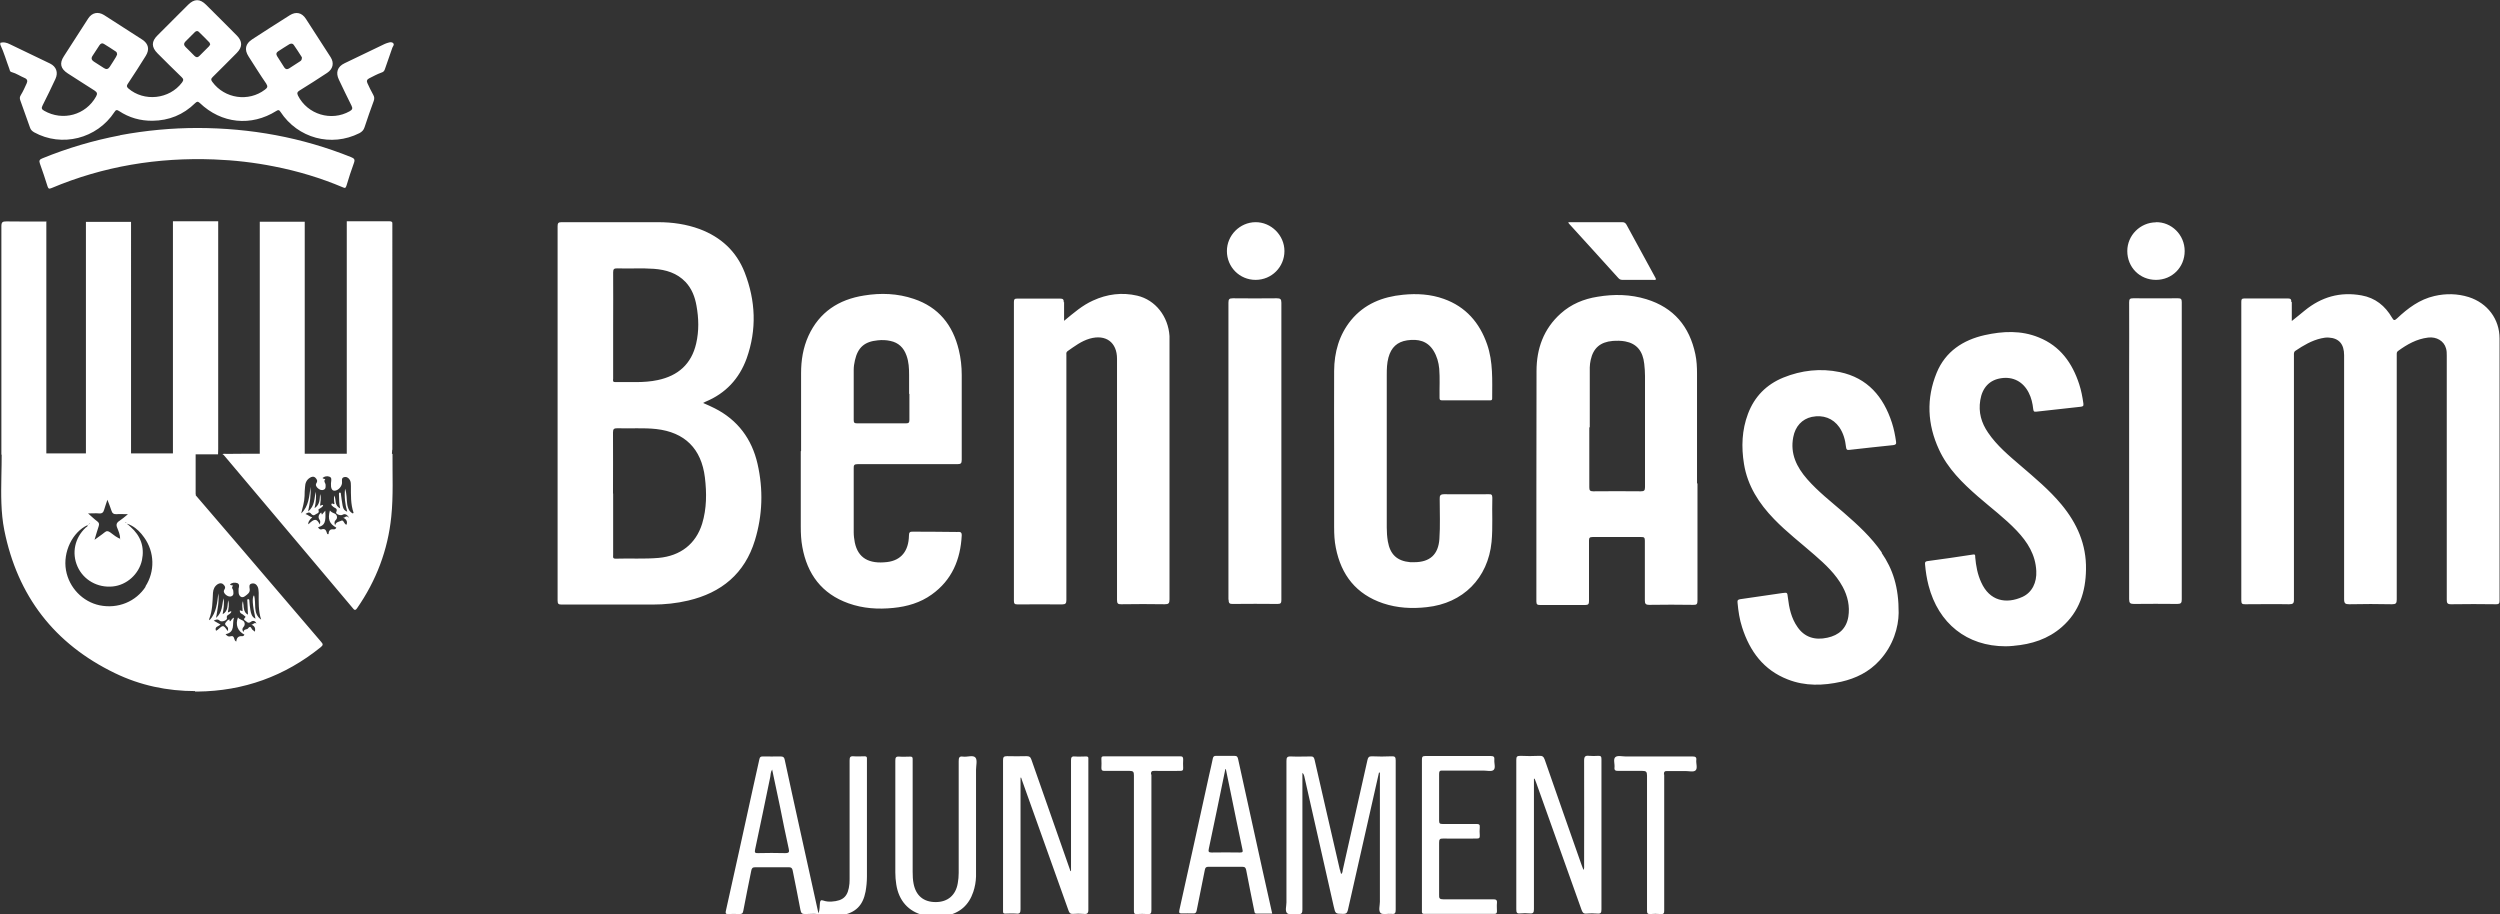 <svg xmlns="http://www.w3.org/2000/svg" id="Capa_1" viewBox="0 0 162.93 59.58"><rect x="0" y="0" width="162.93" height="59.58" fill="#333333" stroke="none"/><defs><style>.cls-1{fill:#fff;}</style></defs><path class="cls-1" d="M15.68,39.78s-.04-.03-.06,0c0,0,.01,.02,.02,.03,.01,0,.02-.02,.03-.03m1.06,.85s0,.05,.03,.01c-.01,0-.02,0-.04,0h0Zm-.57-.57s.01,0,.02,0c0,0-.01,0-.02,0h0Zm.39-1.26c-.13,.14-.1,.61,.1,1.52-.24-.11-.29-.33-.33-.55-.04-.2-.05-.41-.07-.61,0-.05,0-.12-.08-.11-.07,0-.06,.07-.05,.12,.01,.3,.03,.59,.04,.89,0,0,0,0,0,0h0s0,0,0,0c-.17-.09-.23-.22-.26-.37,0-.04-.01-.08-.02-.12,0-.08-.01-.17-.03-.26,0-.05-.01-.09-.02-.13-.09,.26-.01,.45-.02,.65-.05-.02-.1-.03-.15-.04,0,.01-.02,.02-.03,.03,0,.18,.18,.18,.26,.28,.04,.05,.16,.07,.08,.15-.16,.16,.03,.19,.08,.25,.07,.07,.16,.13,.29,.03,.15-.11,.29-.08,.37,.1,0,0,0,0,0,0h0s0,0,0,0c-.04-.02-.07-.03-.09-.03-.1,.02-.17,.15-.28,.1,.24,.07,.33,.21,.27,.47-.07-.08-.17-.1-.22-.22-.03-.09-.13-.14-.22,0-.07,.1-.29,.02-.3,.25-.1-.14-.09-.24,0-.34,.13-.14,.09-.36-.07-.43-.18-.08-.23-.11-.29-.19-.18,.47-.03,.89,.42,1.12-.03,.07-.09,.11-.15,.1-.25-.02-.36,.11-.38,.35-.1-.04-.11-.12-.13-.18-.04-.14-.09-.21-.26-.16-.11,.04-.21-.02-.31-.14,.66-.13,.41-.67,.55-1.08-.15,.06-.17,.18-.25,.24-.08,0,0-.14-.07-.12-.11,.04-.17,.14-.24,.23-.05,.07,0,.12,.05,.18,.07,.07,.11,.11,.12,.15,.01,.05,0,.1,0,.2-.09-.08-.17-.24-.26-.3-.03-.02-.06-.03-.1-.02-.14,.04-.26,.23-.42,.3-.12-.28,.17-.28,.29-.41-.15-.09-.29-.17-.44-.25,.15-.08,.26-.12,.39,0,.11,.12,.5-.02,.47-.16-.05-.21,.11-.21,.19-.29,.04-.04,.09-.08,.1-.15-.09-.04-.14,.06-.23,.06,.02-.13,.05-.26,.06-.39,.01-.13,0-.26-.04-.4-.06,.32,.02,.7-.36,.91,.06-.35,.12-.69,.06-1.04-.11,.43-.06,.91-.49,1.28,.1-.57,.21-1.08,.15-1.6-.08,.61-.11,1.24-.57,1.75-.02-.04-.04-.06-.03-.07,.22-.55,.22-1.14,.25-1.72,.02-.24,.11-.43,.31-.56,.12-.07,.25-.09,.36,.01,.09,.09,.18,.18,.07,.35-.08,.12,0,.26,.12,.35,.11,.08,.25,.14,.38,.06,.13-.08,.09-.22,.08-.35,0-.09-.14-.16-.03-.3,.06-.07-.13-.01-.18-.1,.13-.13,.31-.14,.47-.09,.16,.06,.13,.22,.09,.36,0,0,0,.02,0,.02,0,.18-.03,.37,.13,.5,.09,.07,.2,.04,.29-.03,.16-.12,.35-.23,.3-.49-.02-.13-.05-.29,.14-.33,.19-.04,.31,.06,.39,.22,.05,.12,.05,.25,.06,.38,0,.58-.03,1.18,.16,1.75-.58-.41-.29-1.08-.47-1.6m.18,1.83h.03s-.02,.01-.03,0m-.79-4.62c-1.07-1.24-2.13-2.49-3.2-3.73-.05,.1-.03,.2-.03,.3v12.51c.05,0,.1,0,.15,0,3.02-.03,5.7-1,8.04-2.89,.16-.13,.17-.2,.03-.35-1.67-1.95-3.33-3.9-5-5.85m7.05-2.52h0c-.18-.1-.26-.24-.31-.42-.02-.06-.03-.12-.04-.18-.05-.33-.02-.68-.14-1.01-.06,.51,0,1.01,.14,1.5-.18-.08-.25-.15-.3-.39-.05-.24-.07-.49-.11-.74,0-.05,0-.12-.07-.12-.07,0-.06,.07-.06,.12,.02,.3,0,.6,.08,.91-.38-.18-.26-.55-.37-.84-.06,.19-.03,.37,0,.55-.07,.07-.14-.09-.19,0-.05,.09,.05,.13,.1,.18,.09,.1,.33,.09,.2,.36-.06,.11,.27,.25,.41,.17,.15-.09,.32-.03,.44,.22-.2-.27-.28,.03-.42-.04,.23,.1,.33,.25,.24,.47-.17-.04-.18-.36-.35-.26-.13,.07-.34,.06-.39,.3-.06-.16-.06-.26,.05-.36,.13-.12,.08-.34-.08-.41-.17-.07-.23-.11-.31-.2-.15,.57-.04,.86,.42,1.12-.03,.08-.12,.12-.18,.11-.25-.04-.32,.12-.33,.31-.07,.02-.09-.02-.1-.06-.06-.18-.11-.33-.36-.25-.08,.03-.18-.04-.22-.14,.43-.12,.52-.31,.47-1.08-.08,.09-.14,.17-.22,.26-.02-.05-.03-.1-.05-.14q-.28,.23-.09,.5,.06,.08,0,.28c-.2-.4-.35-.4-.74-.01q-.06-.17,.25-.46c-.17-.03-.27-.16-.44-.21,.14-.1,.26-.16,.38,0,.07,.08,.17,.11,.25,.04,.09-.08,.29-.08,.22-.28-.03-.09,.05-.09,.09-.12,.08-.06,.18-.1,.21-.21-.07-.07-.12,.04-.2,.02,.02-.25,.09-.5,0-.75-.03,.33,0,.68-.36,.92,.09-.38,.12-.72,.08-1.07-.11,.43-.05,.92-.5,1.28,.12-.56,.19-1.07,.16-1.6-.09,.62-.11,1.26-.61,1.73,.09-.38,.21-.75,.22-1.14,0-.2,.01-.39,.03-.59,.01-.24,.09-.45,.31-.59,.12-.08,.26-.11,.37,0,.09,.1,.16,.19,.06,.35-.08,.12,0,.25,.11,.34,.11,.09,.24,.15,.38,.08,.13-.06,.11-.19,.11-.31,0-.12-.16-.23-.02-.37,.02-.02-.12,0-.18-.08,.14-.12,.31-.14,.46-.08,.15,.06,.11,.21,.1,.34,0,.02,0,.05-.01,.08-.02,.32,.06,.49,.23,.49,.24,0,.51-.3,.49-.55,0-.13-.04-.28,.12-.33,.17-.05,.3,.03,.39,.18,.07,.12,.07,.26,.07,.4,0,.58-.02,1.17,.17,1.73,0,.01,.02,.03,.03,.05-.02,0-.04,0-.06-.01m2.57-3.87c-.87,0-1.74,0-2.61-.01-.11,0-.22,0-.33,0h-5.69c-.73,0-1.46,0-2.19,.01-.09,0-.19-.03-.27,.03,.07,0,.1,.06,.14,.1,1.65,1.95,3.29,3.91,4.94,5.86,1.14,1.35,2.28,2.7,3.41,4.05,.09,.11,.16,.21,.29,.02,1.25-1.8,2.01-3.79,2.23-5.97,.14-1.36,.07-2.72,.08-4.08m-2.57,3.87s.04,0,.06,.01c0-.02-.02-.03-.03-.05-.01,0-.02,.02-.03,.03m-17.18,.7s-.03,.02-.05,.03c0,0,.01,0,.02,.02,0-.02,.02-.03,.03-.05h0Zm2.01,.98s.02,.02,.02,.04c0,0,0-.02,0-.02-.01,0-.02,0-.04-.01h0Zm-2.01-.98s.05,0,.07,0c0,0-.01-.02-.02-.03-.02,.01-.04,.03-.05,.04h0Zm2.42-.05s-.02-.05-.06-.05c0,0-.01,0-.02,.02,.02,0,.05,.02,.08,.03h0Zm1.25,4.12c-.64,.99-1.81,1.47-3,1.23-1.11-.23-2-1.15-2.2-2.29-.21-1.18,.42-2.49,1.41-2.94,.02,.1-.07,.11-.12,.16-.72,.67-.93,1.66-.54,2.54,.39,.88,1.31,1.4,2.3,1.3,.91-.09,1.7-.8,1.9-1.71,.18-.86-.08-1.59-.74-2.17-.08-.08-.17-.15-.26-.22,0,0,0,0-.02,0h0s0,0,.01,0c.12,.03,.24,.08,.34,.14,.33,.18,.59,.45,.81,.76,.69,.95,.72,2.23,.08,3.21m-3.68-4.06s-.02,.02-.02,.04c0,0-.01-.01-.02-.02,.01,0,.03-.01,.04-.02m.08-.02s-.04,0-.06,0c.02-.01,.03-.03,.05-.04,0,0,0,.02,.02,.03m1.97,1s0,.01,0,.02c0,0-.01-.02-.02-.03,0,0,.02,0,.03,0m.37-1.05s-.05-.02-.07-.03c0,0,0-.02,.02-.02,.03,0,.05,0,.05,.04m-1.78-.61c.21,.02,.29-.07,.34-.25,.05-.19,.13-.38,.21-.64,.11,.28,.19,.49,.26,.7,.05,.17,.14,.25,.33,.24,.22-.02,.44,0,.75,0-.22,.18-.38,.32-.55,.43-.19,.12-.24,.25-.15,.46,.09,.23,.19,.45,.19,.71t0,0h0s0,0,0,0c-.06-.02-.12-.05-.17-.08-.17-.09-.31-.22-.47-.33-.14-.1-.24-.12-.38,0-.19,.16-.4,.29-.65,.48,.1-.33,.18-.61,.27-.88,.05-.14,.03-.24-.1-.33-.19-.14-.36-.31-.59-.51,.28,0,.5-.02,.72,0m6.29-1.24c0-.88,0-1.77,0-2.65-.49,0-.99-.01-1.48-.02H3.04c-.98,0-1.95,0-2.93,0,0,.5-.01,.99-.02,1.49-.02,1.17-.04,2.35,.19,3.51,.86,4.29,3.26,7.41,7.21,9.32,1.65,.8,3.41,1.17,5.25,1.17v-12.51c0-.1-.02-.21,.03-.3M140.5,14.49c-1.02,.01-1.86,.85-1.86,1.87,0,1.06,.81,1.88,1.87,1.88,1.05,0,1.87-.82,1.87-1.88s-.86-1.9-1.88-1.88m-56.79,1.88c0-1.03-.87-1.89-1.89-1.88-1.02,.01-1.86,.86-1.86,1.88,0,1.05,.83,1.88,1.87,1.88,1.05,0,1.88-.84,1.88-1.88m18.54-1.79c1.08,1.19,2.16,2.37,3.23,3.56,.09,.1,.18,.11,.29,.11,.65,0,1.3,0,1.96,0,.06,0,.13,.03,.2-.04-.02-.04-.03-.08-.05-.11-.63-1.15-1.26-2.3-1.88-3.45-.07-.12-.15-.16-.28-.16-.88,0-1.77,0-2.65,0h-.86c.02,.05,.02,.08,.04,.09m6.19,35.91c0-.18,.04-.24,.23-.23,.39,.01,.79,0,1.18,0,.22,0,.52,.08,.65-.04,.15-.13,.03-.44,.05-.66,.03-.21-.06-.25-.25-.25-1.45,0-2.9,0-4.35,0-.23,0-.53-.08-.67,.04-.16,.13-.03,.45-.06,.68-.02,.19,.07,.22,.24,.22,.52,0,1.05,0,1.57,0,.24,0,.31,.05,.31,.3,0,2.39,0,4.77,0,7.16,0,.55,0,1.1,0,1.65,0,.16,.03,.23,.21,.22,.22-.02,.45-.02,.67,0,.19,.02,.25-.04,.24-.24,0-1.47,0-2.95,0-4.43s0-2.95,0-4.43m-33.45,0c0-.18,.04-.24,.23-.23,.56,.01,1.11,0,1.67,0,.16,0,.21-.04,.2-.2-.01-.18-.01-.36,0-.54,0-.15-.03-.21-.19-.21-1.66,0-3.31,0-4.97,0-.13,0-.18,.03-.17,.17,.01,.2,.01,.4,0,.59,0,.14,.04,.19,.19,.19,.55,0,1.1,0,1.65,0,.24,0,.28,.07,.28,.29,0,2.23,0,4.46,0,6.69,0,.72,0,1.44,0,2.16,0,.14,.03,.2,.18,.19,.24-.01,.48-.02,.72,0,.2,.02,.24-.06,.24-.25,0-1.47,0-2.93,0-4.4s0-2.97,0-4.45m17.63,8.85c0,.12-.04,.25,.18,.24,1.51,0,3.02,0,4.53,0,.13,0,.18-.04,.18-.17,0-.18-.02-.36,0-.54,.02-.21-.07-.24-.25-.24-1.08,0-2.16,0-3.25,0-.24,0-.28-.07-.27-.29,0-1.13,0-2.27,0-3.4,0-.21,.04-.28,.26-.27,.73,.01,1.46,0,2.19,0,.16,0,.21-.04,.2-.2-.01-.18-.02-.36,0-.54,.02-.18-.06-.21-.22-.21-.74,0-1.48,0-2.21,0-.17,0-.22-.04-.22-.21,0-1.02,0-2.04,0-3.06,0-.17,.05-.22,.22-.21,.89,0,1.78,0,2.68,0,.22,0,.52,.08,.65-.04,.15-.13,.03-.43,.05-.66,.02-.19-.04-.25-.24-.25-1.42,0-2.83,0-4.25,0-.2,0-.23,.06-.23,.25,0,1.63,0,3.26,0,4.89v4.89m-12.77-9.18s-.03,0-.04,0c-.36,1.74-.71,3.47-1.08,5.2-.04,.18-.01,.24,.18,.24,.62-.01,1.24-.01,1.85,0,.19,0,.2-.05,.16-.22-.26-1.22-.51-2.44-.76-3.67-.11-.52-.21-1.04-.32-1.55m3.02,9.42c-.36,0-.69,0-1.02,0-.14,0-.13-.11-.15-.2-.18-.87-.35-1.75-.52-2.62-.03-.16-.08-.23-.26-.23-.73,.01-1.46,0-2.19,0-.16,0-.22,.04-.25,.21-.17,.88-.36,1.76-.53,2.64-.03,.14-.08,.2-.23,.19-.24-.01-.48,0-.72,0-.16,0-.22-.01-.18-.21,.65-2.93,1.3-5.86,1.94-8.8,.08-.36,.17-.72,.24-1.08,.03-.14,.08-.18,.22-.18,.39,0,.79,.01,1.18,0,.18,0,.22,.07,.25,.21,.52,2.37,1.04,4.73,1.56,7.1,.22,.98,.43,1.95,.66,2.96m17.1-8.79c.04,.09,.07,.18,.11,.28,.98,2.75,1.97,5.51,2.95,8.27,.06,.16,.11,.27,.32,.25,.24-.02,.48-.02,.72,0,.22,.02,.26-.06,.26-.27,0-2.81,0-5.61,0-8.42,0-.45,0-.91,0-1.37,0-.16-.03-.23-.21-.22-.2,.01-.4,.02-.59,0-.25-.03-.33,.04-.33,.31,.01,2.27,0,4.55,0,6.82,0,.09,.02,.19-.04,.31-.05-.14-.1-.26-.14-.37-.8-2.28-1.6-4.55-2.39-6.83-.07-.19-.15-.25-.35-.24-.41,.02-.83,.02-1.24,0-.22,0-.26,.06-.26,.27,0,2.52,0,5.04,0,7.57,0,.72,0,1.44,0,2.16,0,.2,.03,.3,.26,.27,.2-.02,.41-.02,.62,0,.22,.02,.27-.06,.27-.27,0-2.02,0-4.05,0-6.07v-2.44s.03,0,.05,0m-30.26,6.01c-.03-.08-.05-.15-.08-.23-.82-2.34-1.64-4.68-2.46-7.02-.06-.18-.14-.23-.33-.23-.42,.01-.84,.01-1.26,0-.22,0-.26,.07-.26,.27,0,3.24,0,6.48,0,9.73,0,.03,0,.07,0,.1-.01,.12,.03,.17,.16,.16,.23,0,.47-.02,.7,0,.23,.03,.28-.06,.28-.28,0-2.77,0-5.54,0-8.31v-.27s.03,0,.04,0c.03,.07,.05,.13,.07,.21,1.01,2.82,2.02,5.64,3.02,8.46,.06,.16,.12,.22,.29,.21,.23-.02,.46-.02,.69,0,.24,.03,.32-.04,.31-.3,0-3.22,0-6.45,0-9.67,0-.04,0-.08,0-.13,.02-.12-.04-.17-.16-.16-.24,0-.48,.02-.72,0-.21-.02-.25,.06-.25,.25,0,2.32,0,4.63,0,6.95v.27s-.03,0-.04,0m17.56-.09c-.55-2.4-1.11-4.79-1.65-7.18-.04-.15-.09-.21-.25-.2-.43,0-.86,.02-1.29,0-.25-.01-.29,.07-.29,.3,0,3.07,0,6.14,0,9.21,0,.25-.11,.57,.05,.71,.14,.12,.46,.02,.7,.05,.25,.03,.29-.08,.29-.3,0-2.87,0-5.75,0-8.62v-.28c.08,.07,.1,.14,.12,.21,.64,2.83,1.28,5.66,1.92,8.49,.11,.49,.11,.48,.61,.49,.18,0,.26-.04,.31-.23,.55-2.45,1.1-4.89,1.66-7.34,.12-.55,.25-1.09,.37-1.64,.02,0,.04,0,.06,0v.29c0,2.71,0,5.42,0,8.13,0,.25-.11,.59,.05,.74,.14,.12,.48,.02,.72,.05,.23,.03,.26-.08,.26-.28,0-1.55,0-3.1,0-4.66,0-1.69,0-3.38,0-5.07,0-.22-.06-.27-.27-.26-.43,.02-.86,.02-1.29,0-.19,0-.24,.07-.28,.24-.53,2.39-1.07,4.78-1.61,7.17-.02,.08,0,.19-.11,.26-.03-.09-.05-.18-.07-.27M7.83,8.82c-1.74,.33-3.43,.83-5.07,1.5-.18,.07-.23,.15-.16,.34,.18,.49,.34,.99,.5,1.49,.05,.15,.1,.17,.25,.11,3.39-1.43,6.93-2.01,10.6-1.87,1.32,.05,2.63,.2,3.93,.46,1.53,.3,3.03,.75,4.47,1.36,.13,.06,.18,.05,.23-.11,.15-.5,.31-1,.49-1.49,.08-.22,.01-.29-.19-.37-3.21-1.29-6.54-1.89-9.99-1.9-1.7,0-3.39,.16-5.06,.47m6.38,20.81c0-.12,.01-.24,.01-.36,0-4.95,0-9.89,0-14.84h-2.95v15.17c.49,0,.99,.02,1.48,.02,.49,0,.97,0,1.46,0M3.04,14.44c-.88,0-1.75,0-2.62-.01-.25,0-.33,.04-.33,.32,0,4.87,0,9.73,0,14.6,0,.09,0,.19,0,.28,.98,0,1.95,0,2.93,0,0-5.06,0-10.12,0-15.17m5.52,0c-.98,0-1.96,0-2.94,0,0,5.06,0,10.12,0,15.17h2.94V14.44Zm11.32,.38c0-.13,0-.26,0-.39h-2.93c0,5.06,0,10.12,0,15.17h2.93c0-4.93,0-9.86,0-14.79m5.71,14.5V14.74s0-.08,0-.13c.02-.15-.05-.19-.19-.19-.93,0-1.85,0-2.78,0,0,4.94,0,9.88,0,14.82,0,.12,0,.24,0,.36,.11,0,.22,0,.33,0,.87,0,1.74,0,2.61,.01,0-.1,.02-.21,.02-.31m116.63-9.61c0-.21-.06-.25-.25-.25-.97,0-1.94,.01-2.91,0-.21,0-.27,.04-.27,.26,.01,1.47,0,2.93,0,4.4,0,4.99,0,9.97,0,14.95,0,.25,.07,.31,.31,.31,.94-.01,1.89-.01,2.83,0,.24,0,.29-.07,.29-.3,0-3.22,0-6.45,0-9.67s0-6.47,0-9.7m-62.12,19.39c0,.23,.06,.29,.28,.28,.97-.01,1.94-.01,2.91,0,.21,0,.25-.06,.25-.26,0-1.6,0-3.21,0-4.81,0-4.85,0-9.71,0-14.56,0-.24-.07-.29-.3-.29-.95,.01-1.9,.01-2.86,0-.24,0-.29,.06-.29,.29,0,3.22,0,6.45,0,9.67s0,6.45,0,9.67m42.59-3.05c-.69-1.01-1.58-1.82-2.5-2.62-.81-.7-1.66-1.36-2.37-2.17-.69-.79-1.12-1.66-.91-2.74,.13-.7,.57-1.18,1.21-1.32,.74-.15,1.38,.09,1.79,.67,.27,.39,.39,.84,.44,1.3,.02,.16,.06,.2,.22,.18,.95-.11,1.91-.21,2.86-.31,.15-.02,.21-.07,.18-.23-.06-.42-.14-.83-.27-1.23-.55-1.69-1.58-2.92-3.4-3.3-1.25-.26-2.5-.12-3.68,.36-1.1,.45-1.88,1.24-2.3,2.36-.4,1.06-.44,2.16-.26,3.27,.23,1.42,.98,2.58,1.96,3.59,.82,.85,1.75,1.56,2.64,2.34,.7,.61,1.38,1.24,1.83,2.07,.33,.61,.48,1.27,.37,1.96-.13,.77-.62,1.2-1.36,1.36-.84,.19-1.51-.05-1.95-.69-.41-.58-.55-1.25-.63-1.93-.04-.33-.03-.33-.35-.29-.92,.13-1.83,.27-2.75,.4-.15,.02-.2,.07-.18,.23,.05,.55,.13,1.09,.3,1.61,.5,1.56,1.4,2.78,2.97,3.39,1.14,.45,2.32,.41,3.49,.15,.96-.22,1.81-.64,2.48-1.37,.92-.99,1.25-2.2,1.26-3.11,.01-1.69-.38-2.86-1.11-3.92m8.6,6.06c1.17-.1,2.25-.44,3.15-1.23,1.13-.99,1.55-2.29,1.57-3.75,.03-1.62-.58-3-1.6-4.23-.79-.95-1.73-1.73-2.66-2.53-.77-.66-1.55-1.31-2.12-2.15-.44-.64-.64-1.33-.51-2.12,.13-.81,.6-1.32,1.36-1.43,.78-.12,1.44,.23,1.8,.95,.17,.33,.25,.69,.29,1.06,.02,.14,.04,.19,.2,.17,.96-.11,1.93-.22,2.89-.32,.15-.02,.2-.04,.18-.21-.06-.43-.14-.85-.27-1.25-.45-1.39-1.24-2.5-2.64-3.06-1.15-.47-2.34-.41-3.52-.15-1.42,.32-2.56,1.07-3.13,2.45-.69,1.68-.61,3.37,.15,5.01,.57,1.24,1.53,2.18,2.54,3.06,.85,.74,1.75,1.41,2.53,2.23,.7,.74,1.22,1.56,1.27,2.62,.04,.75-.27,1.4-.9,1.69-1.06,.48-2.14,.28-2.69-.95-.24-.52-.34-1.07-.39-1.64,0-.09,.02-.2-.14-.17-.99,.15-1.98,.3-2.98,.43-.14,.02-.16,.08-.15,.2,.04,.47,.11,.93,.23,1.39,.64,2.47,2.5,3.96,5.02,3.96,.13,0,.34-.01,.54-.03m-44.3-7.72c0,.45,.02,.89,.11,1.33,.35,1.78,1.33,3.03,3.08,3.62,.93,.31,1.88,.36,2.85,.25,2.36-.25,3.99-1.89,4.22-4.25,.09-.96,.02-1.92,.05-2.88,0-.21-.07-.24-.25-.23-.96,0-1.92,.01-2.88,0-.26,0-.31,.08-.3,.32,0,.87,.04,1.73-.02,2.6-.07,1.01-.62,1.51-1.64,1.51-.08,0-.17,0-.26,0-.86-.08-1.31-.5-1.46-1.36-.05-.3-.07-.6-.07-.9,0-3.32,0-6.64,0-9.96,0-.38,.01-.75,.11-1.12,.18-.66,.57-1.02,1.22-1.12,.71-.1,1.32,.03,1.72,.68,.22,.36,.33,.75,.37,1.17,.05,.62,.01,1.24,.02,1.85,0,.12-.01,.21,.16,.21,1.04,0,2.08,0,3.12,0,.08,0,.15,0,.15-.11,0-1.19,.07-2.39-.33-3.54-.49-1.41-1.39-2.45-2.82-2.96-.86-.31-1.76-.36-2.66-.27-1.34,.13-2.52,.6-3.39,1.66-.78,.96-1.09,2.09-1.1,3.3-.01,1.75,0,3.5,0,5.25,0,1.65,0,3.31,0,4.97m-27.7-8.72v-1.23c0-.43-.02-.86-.17-1.27-.18-.51-.52-.84-1.05-.95-.27-.06-.54-.07-.82-.04-.86,.08-1.3,.46-1.49,1.3-.05,.21-.08,.42-.08,.63,0,1.09,0,2.18,0,3.27,0,.17,.05,.21,.22,.21,1.06,0,2.13,0,3.19,0,.17,0,.22-.05,.22-.22,0-.57,0-1.13,0-1.7m-7.06,3.72c0-1.69,0-3.38,0-5.07,0-.84,.13-1.66,.48-2.43,.71-1.55,1.97-2.37,3.62-2.63,1.1-.18,2.19-.14,3.25,.22,1.61,.54,2.54,1.7,2.93,3.33,.13,.53,.19,1.08,.19,1.63,0,1.84,0,3.69,0,5.53,0,.24-.07,.28-.29,.28-2.16,0-4.33,0-6.49,0-.22,0-.27,.06-.26,.27,0,1.39,0,2.78,0,4.17,0,.22,.03,.45,.07,.66,.21,1.02,.92,1.42,2.11,1.28,.91-.11,1.4-.72,1.42-1.72,0-.22,.06-.27,.27-.26,.95,.01,1.9,0,2.86,.02,.14,0,.32-.05,.31,.22-.08,1.58-.64,2.92-1.96,3.86-.74,.53-1.59,.78-2.5,.87-.99,.1-1.97,.04-2.92-.3-1.74-.62-2.69-1.9-3.01-3.68-.08-.43-.1-.87-.1-1.31,0-1.64,0-3.28,0-4.92m17.14-9.7c0-.19-.04-.25-.24-.25-.93,0-1.86,0-2.78,0-.17,0-.23,.03-.23,.22,0,6.49,0,12.99,0,19.48,0,.18,.05,.23,.23,.23,.97,0,1.94-.01,2.91,0,.23,0,.28-.07,.28-.29,0-4.24,0-8.47,0-12.71,0-1.08,0-2.16,0-3.24,0-.09-.03-.18,.07-.26,.46-.32,.9-.66,1.45-.82,1.05-.3,1.78,.24,1.78,1.31,0,5.24,0,10.48,0,15.72,0,.22,.05,.29,.28,.28,.94-.01,1.89-.02,2.83,0,.25,0,.31-.06,.31-.31,0-5.62,0-11.24,0-16.86,0-.1,0-.21,0-.31-.08-1.27-.91-2.35-2.1-2.63-.99-.23-1.96-.11-2.89,.32-.69,.31-1.25,.8-1.88,1.32,0-.44,0-.84,0-1.23m34.25,8.17h-.02c0,1.31,0,2.61,0,3.91,0,.19,.04,.26,.25,.26,1.04-.01,2.08-.01,3.11,0,.21,0,.27-.05,.27-.27,0-2.42,0-4.83,0-7.25,0-.26-.02-.53-.05-.79-.09-.84-.5-1.32-1.24-1.46-.27-.05-.54-.05-.82-.03-.8,.07-1.26,.46-1.43,1.24-.03,.16-.06,.32-.06,.48,0,1.3,0,2.61,0,3.91m7.02,3.65c0,2.55,0,5.09,0,7.64,0,.23-.05,.29-.28,.28-.95-.01-1.9-.02-2.86,0-.25,0-.29-.08-.29-.3,0-1.29,0-2.59,0-3.88,0-.19-.04-.25-.24-.24-1.06,0-2.11,0-3.17,0-.19,0-.23,.06-.23,.23,0,1.31,0,2.62,0,3.94,0,.19-.04,.26-.25,.26-.98,0-1.96,0-2.93,0-.18,0-.25-.03-.25-.23,0-5.01,0-10.02,.01-15.02,0-1.45,.46-2.75,1.58-3.75,.68-.61,1.5-.95,2.4-1.09,1.07-.18,2.14-.16,3.18,.16,1.79,.55,2.81,1.78,3.19,3.58,.09,.42,.11,.85,.11,1.28,0,2.38,0,4.77,0,7.15M39.96,21.2c0,1.16,0,2.31,0,3.47,0,.09-.06,.24,.14,.23,.92-.02,1.85,.07,2.77-.13,1.32-.28,2.19-1.04,2.5-2.38,.19-.82,.17-1.65,.02-2.47-.1-.57-.3-1.1-.71-1.54-.56-.59-1.28-.8-2.06-.86-.79-.06-1.59,0-2.39-.03-.21,0-.27,.04-.27,.26,.01,1.15,0,2.3,0,3.45m0,10.96c0,1.34,0,2.68,0,4.01,0,.11-.05,.24,.16,.24,.93-.03,1.87,.03,2.8-.05,1.43-.13,2.43-.91,2.84-2.23,.3-.99,.3-2,.18-3.01-.23-1.88-1.31-2.95-3.18-3.16-.84-.09-1.68-.02-2.52-.05-.22,0-.29,.04-.29,.27,.01,1.33,0,2.66,0,3.99m5.89-5.9c.27,.12,.51,.22,.74,.34,1.5,.76,2.42,2,2.79,3.62,.38,1.67,.33,3.34-.17,4.98-.66,2.17-2.18,3.42-4.35,3.93-.76,.18-1.54,.26-2.32,.26-1.98,0-3.95,0-5.92,0-.21,0-.27-.04-.27-.26,0-8.13,0-16.27,0-24.4,0-.2,.05-.26,.25-.26,2.1,0,4.21,0,6.31,0,.92,0,1.83,.13,2.7,.45,1.38,.52,2.39,1.44,2.93,2.82,.72,1.85,.8,3.73,.13,5.61-.48,1.32-1.37,2.28-2.68,2.82-.04,.02-.07,.03-.14,.07m103.49-6.56c0-.17-.03-.24-.22-.24-.94,0-1.89,0-2.83,0-.18,0-.21,.06-.21,.22,0,6.49,0,12.99,0,19.48,0,.21,.08,.23,.25,.23,.95,0,1.91-.02,2.86,0,.26,0,.33-.06,.32-.32,0-4.44,0-8.89,0-13.33v-2.57c0-.11-.02-.22,.1-.3,.52-.35,1.06-.67,1.68-.81,.16-.04,.33-.06,.49-.05,.67,.04,1,.43,1,1.15,0,5.3,0,10.6,0,15.9,0,.28,.08,.33,.34,.33,.93-.02,1.86-.02,2.78,0,.25,0,.31-.06,.31-.31,0-5.27,0-10.53,0-15.8,0-.07,0-.14,0-.21,0-.08,.02-.14,.09-.19,.59-.43,1.21-.78,1.95-.87,.55-.07,1.04,.22,1.17,.7,.05,.16,.05,.32,.05,.48,0,5.3,0,10.6,0,15.91,0,.21,.04,.29,.28,.29,.98-.02,1.96-.01,2.94,0,.16,0,.22-.04,.22-.21,0-5.7,0-11.41,0-17.11,0-1.27-.79-2.31-2.01-2.7-.74-.23-1.49-.24-2.23-.07-.97,.22-1.74,.8-2.44,1.46-.17,.16-.22,.14-.33-.05-.45-.77-1.09-1.29-1.99-1.45-1.39-.25-2.61,.1-3.7,.99-.26,.22-.53,.43-.84,.68,0-.45,0-.84,0-1.24M61.5,59.73c.04-.05,.11-.04,.17-.05,.89-.18,1.47-.69,1.76-1.55,.11-.33,.17-.66,.18-1.01,0-2.32,0-4.63,0-6.95,0-.27,.1-.64-.04-.8-.16-.18-.53-.02-.81-.06-.25-.04-.28,.08-.28,.3,0,2.43,0,4.86,0,7.28,0,.23-.02,.45-.06,.67-.13,.78-.65,1.23-1.44,1.23s-1.29-.42-1.44-1.2c-.05-.25-.06-.51-.06-.77,0-2.4,0-4.79,0-7.18,0-.06,0-.12,0-.18,0-.11-.04-.15-.15-.15-.24,0-.48,.02-.72,0-.23-.02-.26,.07-.26,.27,0,2.43,0,4.86,0,7.28,0,.26,.02,.51,.06,.77,.16,1.07,.8,1.78,1.79,2.02,.09,.02,.19,0,.27,.07h1.03Zm-11.18-9.57c-.11,.17-.09,.33-.12,.47-.33,1.58-.65,3.17-.99,4.74-.04,.19,0,.24,.19,.23,.59-.01,1.18-.02,1.77,0,.27,0,.28-.08,.23-.3-.2-.9-.38-1.8-.56-2.7-.17-.81-.34-1.61-.52-2.46m3.3,9.57c-.36-.24-.77-.13-1.15-.14-.19,0-.26-.05-.3-.25-.16-.87-.34-1.73-.51-2.59-.03-.15-.09-.21-.25-.21-.73,0-1.46,.01-2.19,0-.18,0-.23,.07-.26,.23-.17,.87-.36,1.74-.52,2.62-.03,.17-.1,.2-.25,.2-.25-.01-.5-.01-.75,0-.15,0-.16-.05-.14-.18,.59-2.64,1.17-5.28,1.75-7.93,.15-.66,.3-1.32,.44-1.98,.03-.14,.08-.18,.22-.18,.39,0,.77,.01,1.16,0,.17,0,.24,.05,.27,.21,.32,1.5,.65,2.99,.98,4.49,.4,1.82,.8,3.64,1.22,5.53,.1-.26,.07-.48,.1-.7,.02-.14,.06-.19,.21-.14,.17,.06,.35,.08,.53,.07,.8-.05,1.1-.35,1.18-1.17,.01-.14,.01-.27,.01-.41,0-2.54,0-5.08,0-7.62,0-.21,.04-.29,.26-.27,.24,.02,.48,0,.72,0,.11,0,.16,.04,.15,.15,0,.05,0,.09,0,.13,0,2.51,0,5.03,0,7.54,0,.33-.03,.67-.09,1-.17,.9-.65,1.38-1.56,1.54-.06,.01-.14,0-.19,.05h-1.03ZM13.7,2.89s-.03-.09-.05-.12c-.23-.23-.45-.47-.69-.69-.1-.1-.21-.05-.29,.04-.19,.19-.39,.39-.58,.58-.12,.12-.12,.24,0,.36,.2,.19,.39,.39,.58,.58,.11,.11,.22,.12,.33,0,.21-.21,.41-.41,.62-.62,.03-.04,.06-.08,.08-.13m-6.07,.68c0-.11-.02-.17-.08-.21-.26-.17-.51-.34-.78-.5-.11-.07-.21-.03-.29,.09-.15,.23-.3,.46-.45,.69-.1,.15-.07,.27,.08,.37,.23,.14,.45,.29,.67,.43,.15,.1,.27,.07,.37-.08,.14-.22,.28-.43,.41-.65,.03-.05,.05-.11,.06-.13m12.06,.21s0-.05-.02-.08c-.17-.27-.34-.53-.52-.79-.07-.1-.18-.09-.28-.04-.25,.15-.49,.31-.74,.47-.12,.08-.14,.18-.06,.31,.16,.25,.31,.49,.47,.74,.08,.12,.19,.14,.31,.06,.24-.15,.47-.31,.71-.46,.07-.04,.12-.1,.12-.2M0,2.8c.23-.08,.44-.02,.64,.08,.87,.42,1.75,.84,2.62,1.26,.41,.2,.55,.59,.35,1.01-.27,.57-.54,1.15-.83,1.71-.09,.18-.08,.26,.1,.36,1.21,.69,2.71,.28,3.38-.93,.1-.18,.08-.27-.1-.39-.59-.37-1.17-.75-1.75-1.12-.46-.3-.55-.65-.25-1.11,.53-.82,1.06-1.65,1.59-2.47,.25-.38,.64-.46,1.03-.22,.83,.53,1.66,1.06,2.49,1.6,.41,.27,.49,.64,.23,1.06-.38,.61-.77,1.22-1.17,1.82-.08,.12-.09,.19,.03,.3,1.03,.89,2.68,.71,3.5-.38,.11-.15,.11-.23-.03-.36-.53-.51-1.04-1.02-1.56-1.54-.41-.41-.41-.78,0-1.18,.66-.66,1.32-1.32,1.98-1.98,.41-.41,.78-.41,1.18-.01,.67,.67,1.34,1.33,2,2,.38,.38,.38,.76,0,1.14-.52,.52-1.04,1.05-1.57,1.57-.12,.12-.12,.19-.02,.32,.8,1.09,2.36,1.32,3.43,.5,.16-.12,.2-.2,.08-.39-.4-.58-.77-1.18-1.15-1.77-.29-.45-.21-.83,.24-1.12,.81-.53,1.63-1.05,2.45-1.57,.4-.25,.78-.17,1.04,.23,.54,.83,1.08,1.67,1.62,2.51,.24,.38,.15,.77-.23,1.02-.6,.39-1.19,.78-1.8,1.15-.14,.09-.18,.16-.1,.33,.62,1.23,2.17,1.7,3.37,1.02,.17-.1,.21-.18,.12-.36-.28-.56-.55-1.12-.82-1.69-.23-.47-.1-.86,.37-1.08,.87-.42,1.73-.83,2.6-1.25,.07-.03,.14-.06,.22-.08,.12-.04,.25-.07,.34,.02,.1,.09-.01,.21-.05,.3-.16,.47-.33,.93-.49,1.41-.04,.11-.09,.17-.22,.21-.28,.1-.55,.25-.81,.38-.14,.07-.17,.18-.1,.32,.12,.25,.23,.5,.37,.74,.08,.14,.09,.25,.04,.4-.21,.57-.41,1.14-.6,1.72-.06,.19-.17,.3-.34,.39-1.83,.92-4.01,.33-5.14-1.39-.09-.14-.14-.14-.27-.06-1.64,1.03-3.58,.83-4.99-.52-.13-.12-.19-.09-.3,.01-.77,.76-1.71,1.14-2.78,1.15-.79,.01-1.53-.2-2.19-.64-.14-.09-.2-.07-.29,.07-1.14,1.74-3.43,2.32-5.24,1.32-.13-.08-.22-.16-.27-.32-.2-.58-.41-1.16-.62-1.74-.05-.13-.06-.23,.03-.37,.15-.24,.26-.5,.38-.76,.07-.15,.04-.27-.12-.34-.29-.12-.56-.31-.86-.39-.13-.03-.12-.13-.15-.21-.2-.53-.35-1.07-.59-1.58v-.1Z"></path></svg>